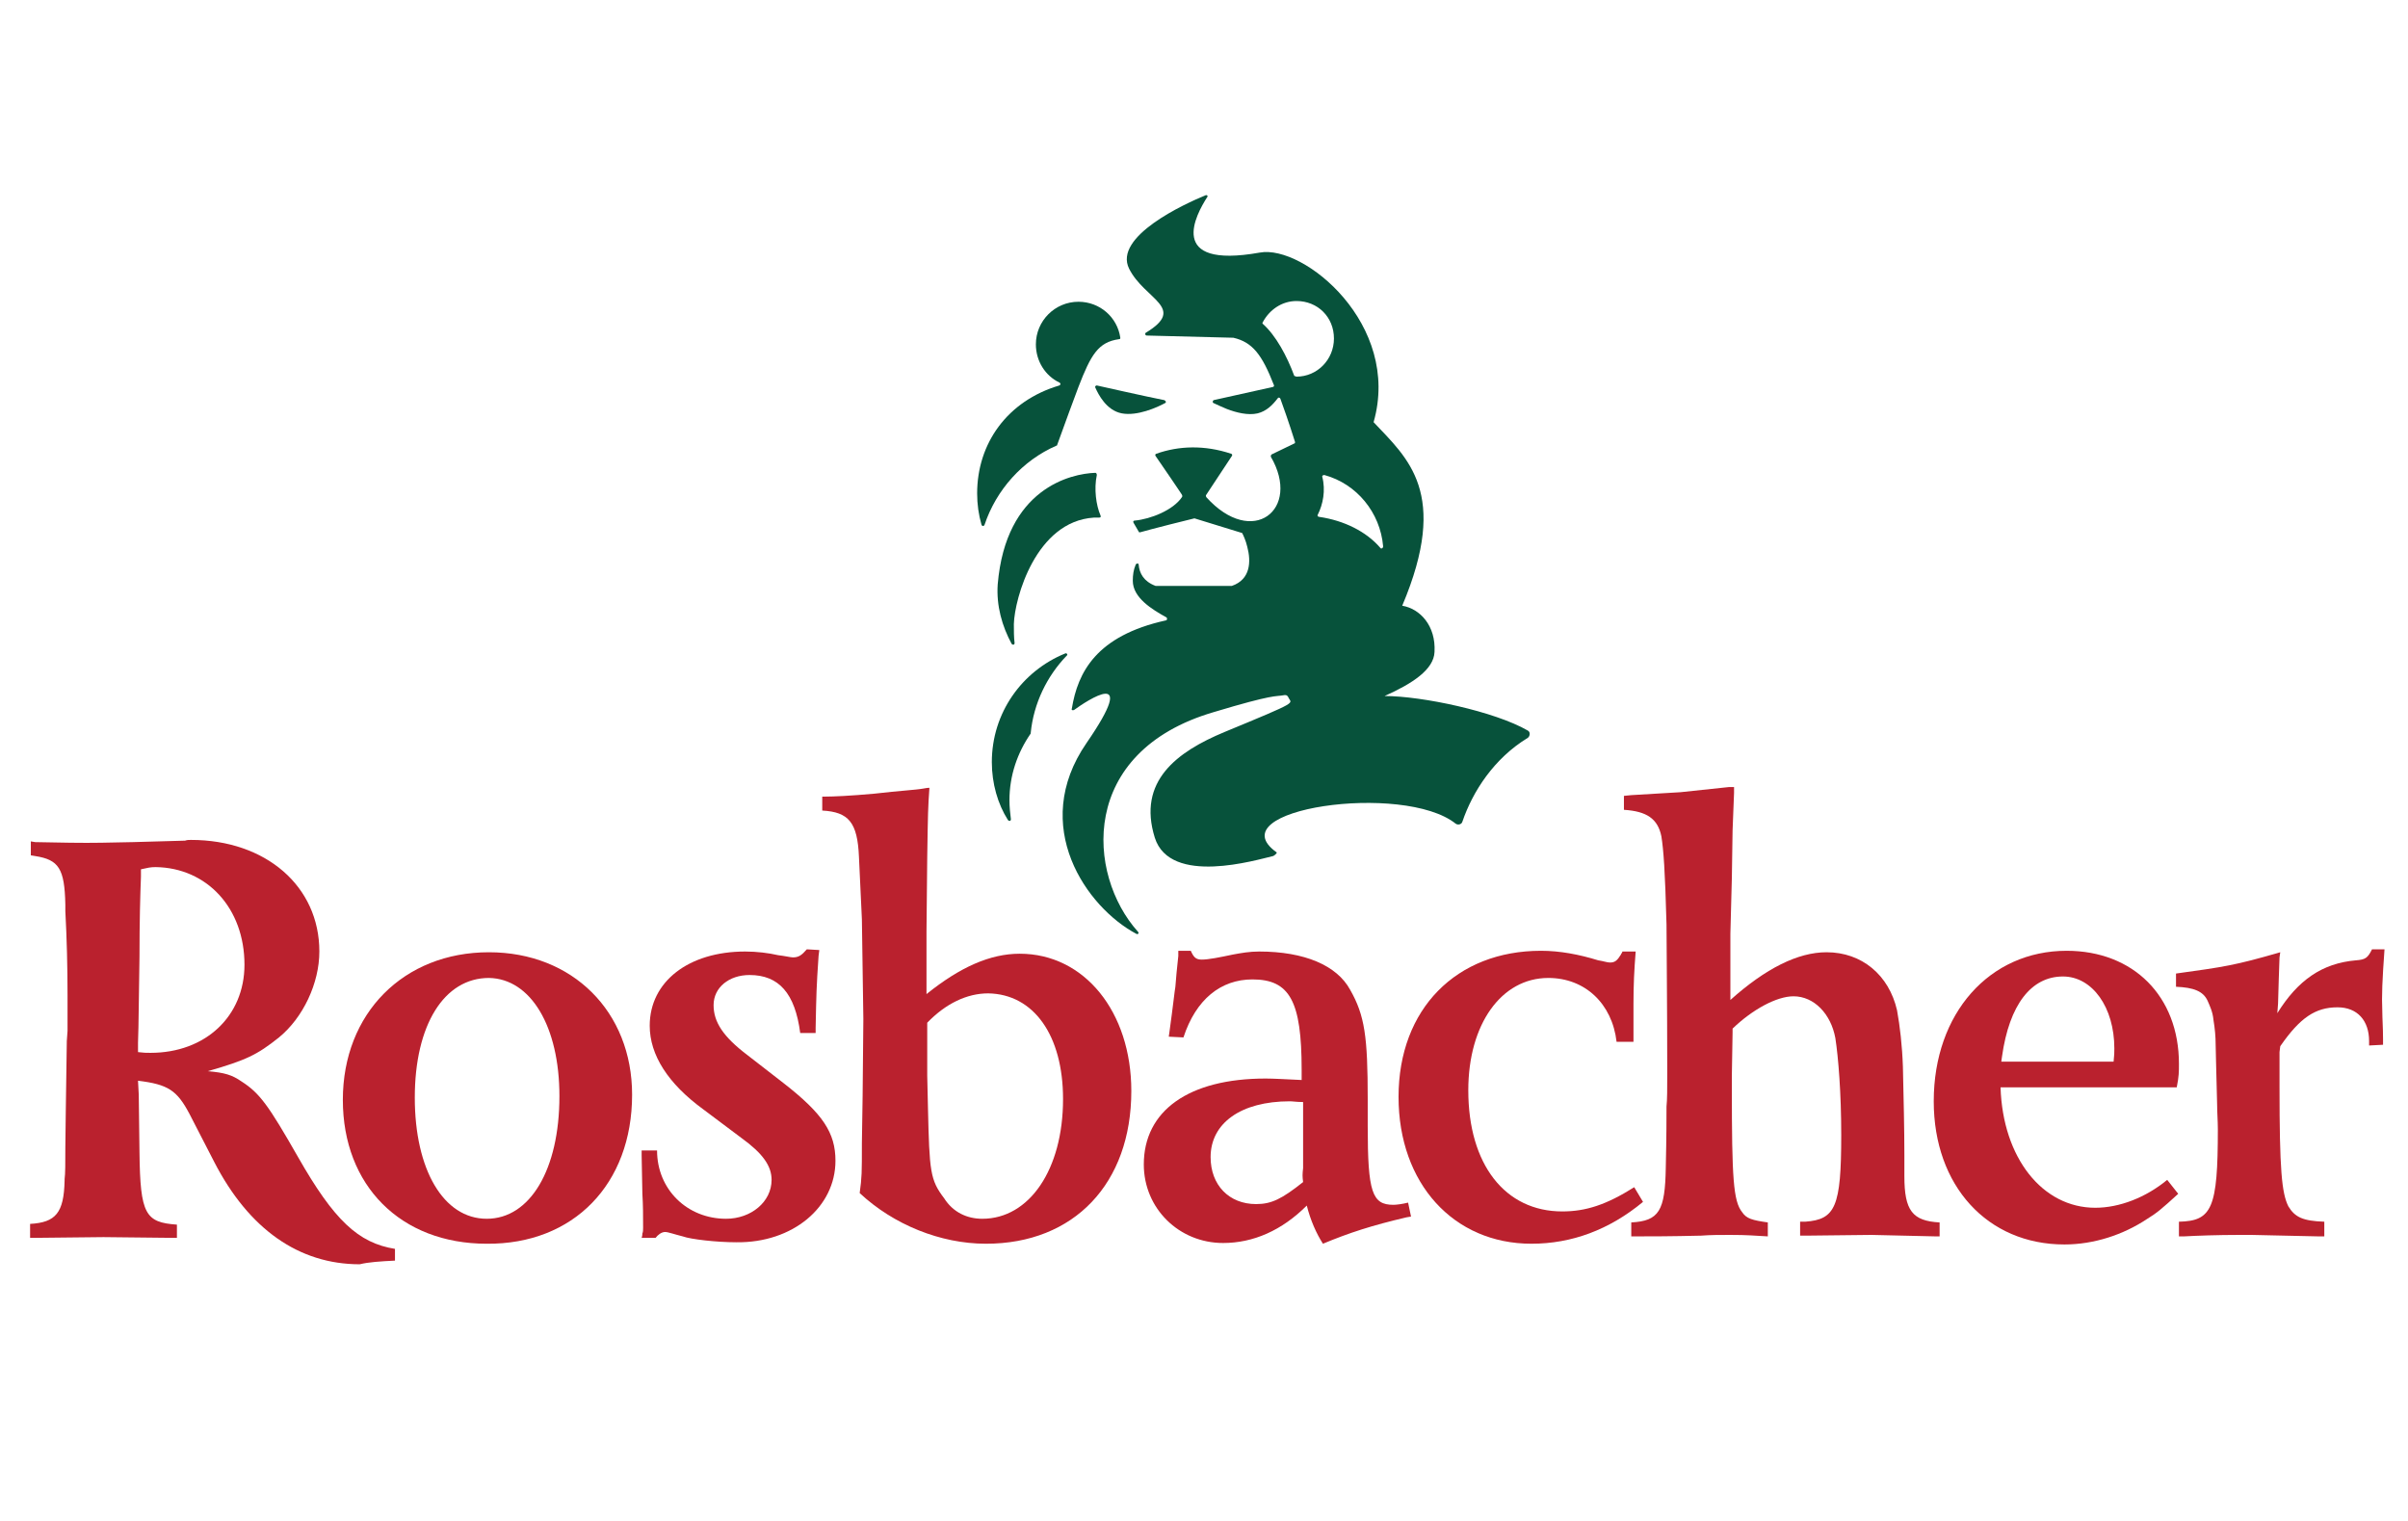 <?xml version="1.0" encoding="utf-8"?>
<!-- Generator: Adobe Illustrator 25.0.1, SVG Export Plug-In . SVG Version: 6.00 Build 0)  -->
<!DOCTYPE svg PUBLIC "-//W3C//DTD SVG 1.1//EN" "http://www.w3.org/Graphics/SVG/1.1/DTD/svg11.dtd">
<svg version="1.1" id="Ebene_1" xmlns:x="http://ns.adobe.com/Extensibility/1.0/" xmlns:i="http://ns.adobe.com/AdobeIllustrator/10.0/" xmlns:graph="http://ns.adobe.com/Graphs/1.0/"
	 xmlns="http://www.w3.org/2000/svg" xmlns:xlink="http://www.w3.org/1999/xlink" x="0px" y="0px" viewBox="0 0 328 207.2"
	 style="enable-background:new 0 0 328 207.2;" xml:space="preserve">
<style type="text/css">
	.st0{fill-rule:evenodd;clip-rule:evenodd;fill:#BA212E;}
	.st1{fill-rule:evenodd;clip-rule:evenodd;fill:#07523B;}
</style>
<desc>Created with Sketch.</desc>
<g id="Logo-Grundfläche">
	<g id="_x33_60x240">
		<g id="rosbacher4c_original" transform="translate(20, 47)">
			<path id="Fill-1" class="st0" d="M33.8,124.7v-1.6c-5-0.8-8.3-3.9-13.2-12.5c-4-7-5.2-8.7-7.7-10.3c-1.3-0.9-2.3-1.2-4.6-1.4
				c5.2-1.5,6.7-2.2,9.7-4.6c3.3-2.7,5.5-7.4,5.5-11.7c0-8.9-7.3-15.2-17.5-15.2c-0.3,0-0.5,0-0.8,0.1l-7.1,0.2
				c-1.3,0-3.4,0.1-6.3,0.1c-3.3,0-5.6-0.1-7-0.1l-0.6-0.1v1.9l0.6,0.1c3.2,0.5,4,1.7,4.1,6.6v0.9c0.2,3.7,0.3,7.6,0.3,11.5
				c0,1.6,0,3.3,0,4.8l-0.1,1.4c-0.1,7.8-0.2,12.6-0.2,14.5c0,2.1,0,3.6-0.1,4.3v0.2c-0.1,4.4-1.2,5.7-4.7,5.9v1.9h0.7l9.3-0.1
				l9.3,0.1h0.7v-1.8c-4.3-0.3-5-1.4-5.1-9.8l-0.1-7.9l-0.1-1.9c4.1,0.5,5.3,1.3,7,4.5l3.4,6.6c4.7,9.1,11.5,13.9,19.8,13.9
				C30.2,124.9,31.8,124.8,33.8,124.7z M13.3,84.4c0,7-5.3,12-12.8,12c-0.6,0-0.9,0-1.7-0.1V95c0.1-2.5,0.1-6.4,0.2-11.7
				c0-4.8,0.1-8.4,0.2-10.9v-1c0.9-0.2,1.3-0.3,2-0.3C8.2,71.2,13.3,76.7,13.3,84.4L13.3,84.4z"/>
			<path id="Fill-2" class="st0" d="M66.1,102.1c0-11.3-8.1-19.4-19.5-19.4c-11.6,0-19.9,8.3-19.9,20.1c0,11.7,7.9,19.6,19.6,19.6
				C58.1,122.5,66.1,114.3,66.1,102.1z M56.2,102.3c0,10-4,16.7-9.9,16.7c-5.9,0-9.8-6.7-9.8-16.5c0-9.9,4-16.3,10.1-16.3
				C52.3,86.3,56.2,92.8,56.2,102.3L56.2,102.3z"/>
			<path id="Fill-3" class="st0" d="M93.8,111.1c0-3.8-1.7-6.4-7.1-10.6l-4.9-3.8c-3.3-2.5-4.6-4.5-4.6-6.8c0-2.4,2.1-4.1,4.9-4.1
				c4,0,6.2,2.5,6.9,7.9h2.1V93c0.1-4.7,0.1-5.4,0.4-9.8l0.1-0.8l-1.7-0.1c-0.7,0.8-1.1,1.1-1.9,1.1c-0.3,0-1.1-0.2-2-0.3
				c-1.3-0.3-2.9-0.5-4.5-0.5c-7.7,0-13,4.1-13,10.1c0,4,2.5,7.9,7.3,11.4l5.2,3.9c2.9,2.1,4.1,3.8,4.1,5.7c0,3-2.8,5.3-6.2,5.3
				c-5.3,0-9.4-4-9.4-9.3h-2.1v0.7l0.1,5.2c0.1,1.5,0.1,3.1,0.1,4.6c0,0.3,0,0.6-0.1,0.8c0,0.1,0,0.3-0.1,0.6h1.9
				c0.3-0.4,0.8-0.8,1.3-0.8c0.4,0,1.2,0.3,2.4,0.6c1.1,0.4,4.6,0.8,7.3,0.8C88,122.3,93.8,117.4,93.8,111.1"/>
			<path id="Fill-4" class="st0" d="M134.1,101.6c0-10.8-6.4-18.7-15.2-18.7c-4,0-8.1,1.8-12.7,5.5v-8.5l0.1-10.1
				c0.1-6.2,0.1-6.7,0.3-9.5c-0.4,0-0.7,0.1-0.8,0.1c-1.1,0.2-3.3,0.3-6.7,0.7c-3.3,0.3-5.6,0.4-6.7,0.4H92v1.9
				c3.6,0.2,4.8,1.6,5,6.3l0.4,8.5l0.2,13.6l-0.1,10.5l-0.1,6.4c0,4.1,0,4.6-0.3,6.8c4.6,4.3,11,6.9,17.2,6.9
				C126.3,122.4,134.1,114.2,134.1,101.6z M124.8,102.7c0,9.6-4.6,16.3-11,16.3c-2.1,0-4-0.9-5.2-2.8c-1.9-2.5-2-3.6-2.2-12.3
				l-0.1-4.4v-7.2c2.5-2.6,5.4-4,8.3-4C120.8,88.4,124.8,94,124.8,102.7L124.8,102.7z"/>
			<path id="Fill-5" class="st0" d="M172.2,118.7l-0.4-1.9c-0.8,0.2-1.6,0.3-2,0.3c-2.9,0-3.5-1.7-3.5-10.7v-3.7
				c0-8.5-0.4-11.4-2.4-14.9c-1.8-3.3-6.2-5.2-12.4-5.2c-1.3,0-2.4,0.2-3.5,0.4c-1.9,0.4-3.4,0.7-4.3,0.7c-0.8,0-1.1-0.3-1.5-1.2
				h-1.7v0.7c-0.2,1.7-0.3,3-0.4,4.2c-0.1,0.5-0.3,2.5-0.8,6.1l-0.1,0.7l2,0.1c1.7-5.2,5.1-7.9,9.4-7.9c5.1,0,6.7,3,6.7,12.3v1.4
				c-2.2-0.1-3.8-0.2-4.9-0.2c-10.5,0-16.6,4.4-16.6,11.7c0,6,4.8,10.7,10.8,10.7c4.1,0,8-1.7,11.4-5.1c0.5,2,1.3,3.8,2.2,5.2
				c3.6-1.5,6.7-2.5,11.4-3.6L172.2,118.7z M157.5,114c-2.9,2.3-4.3,3-6.4,3c-3.7,0-6.2-2.6-6.2-6.4c0-4.6,4.1-7.6,10.8-7.6
				c0.4,0,0.9,0.1,1.8,0.1v9C157.4,113,157.4,113.2,157.5,114L157.5,114z"/>
			<path id="Fill-6" class="st0" d="M203.8,116.7l-1.2-2c-3.8,2.4-6.6,3.3-9.8,3.3c-7.8,0-12.8-6.4-12.8-16.5
				c0-9,4.5-15.3,10.9-15.3c5,0,8.7,3.5,9.3,8.7h2.3v-0.8c0-1.8,0-3.3,0-4.4c0-2.5,0.1-4.6,0.3-7.1H201c-0.1,0.3-0.2,0.3-0.2,0.4
				c-0.5,0.8-0.8,1.1-1.5,1.1c-0.4,0-0.9-0.2-1.6-0.3c-2.6-0.8-5.2-1.3-7.8-1.3c-11.5,0-19.4,7.9-19.4,19.9c0,11.8,7.5,20,18.1,20
				C194.1,122.4,199.2,120.5,203.8,116.7"/>
			<path id="Fill-7" class="st0" d="M244.2,121.4v-1.9c-3.7-0.2-4.8-1.6-4.8-6.3v-2.9c0-3.5-0.1-7.6-0.2-12
				c-0.1-2.9-0.4-5.5-0.8-7.7c-1.1-4.8-4.8-7.9-9.6-7.9c-3.9,0-8.3,2.2-13.1,6.5v-9l0.2-7.6l0.1-6.5l0.2-5.1v-0.8h-0.7l-6.6,0.7
				l-6.7,0.4l-1,0.1v1.9c3.1,0.2,4.6,1.2,5.1,3.6c0.3,1.9,0.5,4.6,0.7,12c0,2.7,0.1,10.7,0.1,20.3c0,2.1,0,3.6-0.1,4.5
				c0,1.4,0,4.1-0.1,8.4c-0.1,5.8-0.9,7.2-4.7,7.4v1.9h0.8c1.8,0,4.6,0,8.7-0.1c1.3-0.1,2.6-0.1,3.9-0.1c2.6,0,3.2,0.1,5.2,0.2v-1.9
				c-2.1-0.3-2.9-0.5-3.5-1.4c-1.2-1.5-1.4-4.6-1.4-16.9v-1.7l0.1-5.9v-0.5c2.7-2.6,6-4.4,8.3-4.4c2.8,0,5.1,2.4,5.7,5.7
				c0.4,2.6,0.8,7.4,0.8,13.2c0,9.8-0.8,11.5-4.9,11.8h-0.7v1.9h0.8l8.9-0.1l8.7,0.2H244.2"/>
			<path id="Fill-8" class="st0" d="M276.8,97.9c0-9.2-6.2-15.4-15.3-15.4c-10.5,0-18.1,8.5-18.1,20.5c0,11.5,7.3,19.5,17.8,19.5
				c4,0,8-1.3,11.3-3.5c1.3-0.8,1.9-1.3,4.2-3.4l-1.5-1.9c-2.9,2.4-6.5,3.8-9.8,3.8c-7.2,0-12.6-6.8-12.9-16.4h24
				C276.8,99.6,276.8,99,276.8,97.9z M268,95.8c0,0.5,0,0.9-0.1,1.8h-15.3l0.1-0.7c1-7.1,4-10.9,8.3-10.9C265,86,268,90.2,268,95.8
				L268,95.8z"/>
			<path id="Fill-9" class="st0" d="M304.8,82.3h-1.7c-0.6,1.2-0.9,1.4-2.2,1.5c-4.6,0.4-7.9,2.7-10.7,7.2l0.1-1.3l0.1-3.4l0.1-2.9
				l0.1-0.7c-6.2,1.8-7.7,2-14.2,2.9v1.8c2.4,0.1,3.7,0.6,4.3,1.9c0.3,0.7,0.7,1.5,0.8,2.6c0.2,1.2,0.3,2.3,0.3,3.4
				c0,0.8,0.1,3.6,0.2,8.1c0,1.1,0.1,2.3,0.1,3.4c0,10.8-0.8,12.5-5.3,12.6v2h0.7c1.8-0.1,4.6-0.2,7.5-0.2c0.7,0,1.3,0,1.7,0
				l9.1,0.2h0.8v-2c-2.9-0.1-4-0.6-4.9-2.1c-0.9-1.8-1.2-5-1.2-16.2v-4.8l0.1-0.8c2.7-3.9,4.8-5.3,7.8-5.3c2.7,0,4.3,1.8,4.3,4.6
				c0,0.2,0,0.3,0,0.6l1.9-0.1v-0.8c0-1.5-0.1-2.8-0.1-3.7C304.4,88.6,304.5,86.5,304.8,82.3"/>
			<path id="Fill-10" class="st1" d="M138.7,7.9c-1.1,0.6-3.8,1.8-5.9,1.4c-2.1-0.4-3.2-2.6-3.6-3.5c-0.1-0.2,0.1-0.3,0.2-0.3
				c0,0,7.1,1.6,9.2,2C138.8,7.6,138.9,7.8,138.7,7.9"/>
			<path id="Fill-11" class="st1" d="M121.1-0.1c0-3.2,2.6-5.8,5.8-5.8c2.9,0,5.3,2.1,5.7,4.9c0,0.1,0,0.2-0.2,0.2
				c-2.8,0.4-3.8,2.1-5.5,6.5c-0.8,2.1-1.7,4.6-2.9,7.9c0,0,0,0.1-0.1,0.1c-4.6,2-8.2,6-9.8,10.8c-0.1,0.2-0.3,0.2-0.4,0
				c-0.4-1.4-0.6-2.8-0.6-4.3c0-6.8,4.1-12.6,11.2-14.7c0.2-0.1,0.2-0.3,0-0.4C122.4,4.2,121.1,2.2,121.1-0.1"/>
			<path id="Fill-12" class="st1" d="M115.1,56.8c0-6.7,4.1-12.4,10-14.8c0.2-0.1,0.4,0.2,0.2,0.3c-2.7,2.8-4.5,6.5-4.9,10.5
				c0,0,0,0.1,0,0.1c-1.8,2.6-2.9,5.7-2.9,9.1c0,0.9,0.1,1.8,0.2,2.6c0,0.2-0.2,0.3-0.4,0.1C115.9,62.5,115.1,59.7,115.1,56.8"/>
			<path id="Fill-13" class="st1" d="M129.2,17.4c0.1,0,0.2,0.1,0.2,0.3c-0.4,1.9-0.1,4.1,0.5,5.5c0.1,0.2,0,0.3-0.2,0.3l-0.7,0
				c-7.9,0.5-10.8,11-10.9,14.5c0,0.9,0,1.8,0.1,2.6c0,0.2-0.2,0.3-0.4,0.1c-1.3-2.4-2.1-5.2-1.9-8.1
				C117,19.5,125.9,17.5,129.2,17.4"/>
			<path id="Fill-14" class="st1" d="M152-3.1c-0.1,0.1,0,0.2,0,0.2c1.8,1.6,3.3,4.4,4.3,7.1l0.3,0.1c2.8,0,5.1-2.3,5.1-5.2
				S159.5-6,156.6-6C154.6-6,152.9-4.8,152-3.1z M168,27.6c0.1,0.2,0.4,0.1,0.4-0.2c-0.4-4.6-3.6-8.5-8-9.7c-0.2,0-0.3,0.1-0.3,0.2
				c0.5,1.9,0.1,3.8-0.6,5.2c-0.1,0.1,0,0.3,0.2,0.3C163.1,23.9,166.1,25.4,168,27.6z M175.4,41.8c-0.1,2.4-3,4.3-6.8,6
				c5.1,0,15,2.1,19.5,4.7c0.4,0.2,0.3,0.8,0,1c-4.6,2.8-7.5,7.3-8.9,11.4c-0.1,0.4-0.6,0.5-0.9,0.3c-7.1-5.7-32.7-2-24.4,3.9
				c0.1,0.1-0.4,0.5-0.5,0.5c-2.2,0.5-14,4.1-16.1-2.5c-2.4-7.7,3-11.7,9.5-14.4c10.4-4.3,9.1-3.8,8.7-4.7c-0.1-0.2-0.2-0.4-0.7-0.3
				c-1.1,0.2-1.2-0.2-9.5,2.3C126.9,55.4,128,72.1,135,79.9c0.2,0.2,0,0.4-0.2,0.3c-6.8-3.6-14.6-14.7-6.8-26
				c7.3-10.6,0.1-5.8-1.7-4.5c-0.2,0.1-0.4,0-0.3-0.2c0.8-4.9,3.3-9.9,12.8-12c0.2,0,0.2-0.3,0.1-0.4c-2-1.1-4.6-2.7-4.6-5
				c0-0.8,0.1-1.5,0.4-2.2c0.1-0.2,0.4-0.2,0.4,0c0.1,1.2,0.7,2.3,2.3,2.9h10.4c2.6-0.9,2.6-3.4,2.1-5.3c-0.2-0.9-0.6-1.7-0.7-1.9
				l-6.5-2c-0.1,0-6.4,1.6-7.4,1.9c-0.1,0-0.2,0-0.2-0.1l-0.7-1.2c-0.1-0.2,0-0.3,0.2-0.3c2.1-0.2,5.2-1.4,6.4-3.2
				c0.1-0.1,0-0.3,0-0.3c0.1,0.1-2.9-4.3-3.6-5.3c-0.1-0.1,0-0.3,0.1-0.3c3.1-1.1,6.6-1.2,10.2,0c0.1,0,0.2,0.2,0.1,0.3l-3.5,5.3
				c-0.1,0.1,0,0.2,0,0.3c6.3,7,13,1.7,8.8-5.5c0-0.1,0-0.2,0.1-0.3l3.1-1.5c0.1,0,0.1-0.1,0.1-0.2c-0.2-0.6-0.8-2.6-2-5.9
				c-0.1-0.2-0.3-0.2-0.4,0c-0.7,0.9-1.5,1.7-2.7,2c-1.3,0.3-2.9-0.1-4.2-0.6c-0.7-0.3-1.4-0.6-1.8-0.8c-0.2-0.1-0.1-0.3,0-0.4
				l8.1-1.8c0.1,0,0.2-0.2,0.1-0.3c-1.6-4.1-2.9-5.8-5.5-6.4l-11.8-0.3c-0.2,0-0.3-0.3-0.1-0.4c5.6-3.4-0.2-4.5-2.3-8.7
				c-2.2-4.4,7.7-8.9,10.4-10c0.2-0.1,0.4,0.1,0.2,0.3c-1.4,2.2-5.7,9.8,7.2,7.5c6-1.1,19.3,9.8,15.5,23.1c4.6,4.9,10.4,9.6,3.9,25
				C173.4,35.9,175.6,38.2,175.4,41.8L175.4,41.8z"/>
		</g>
	</g>
</g>
</svg>

